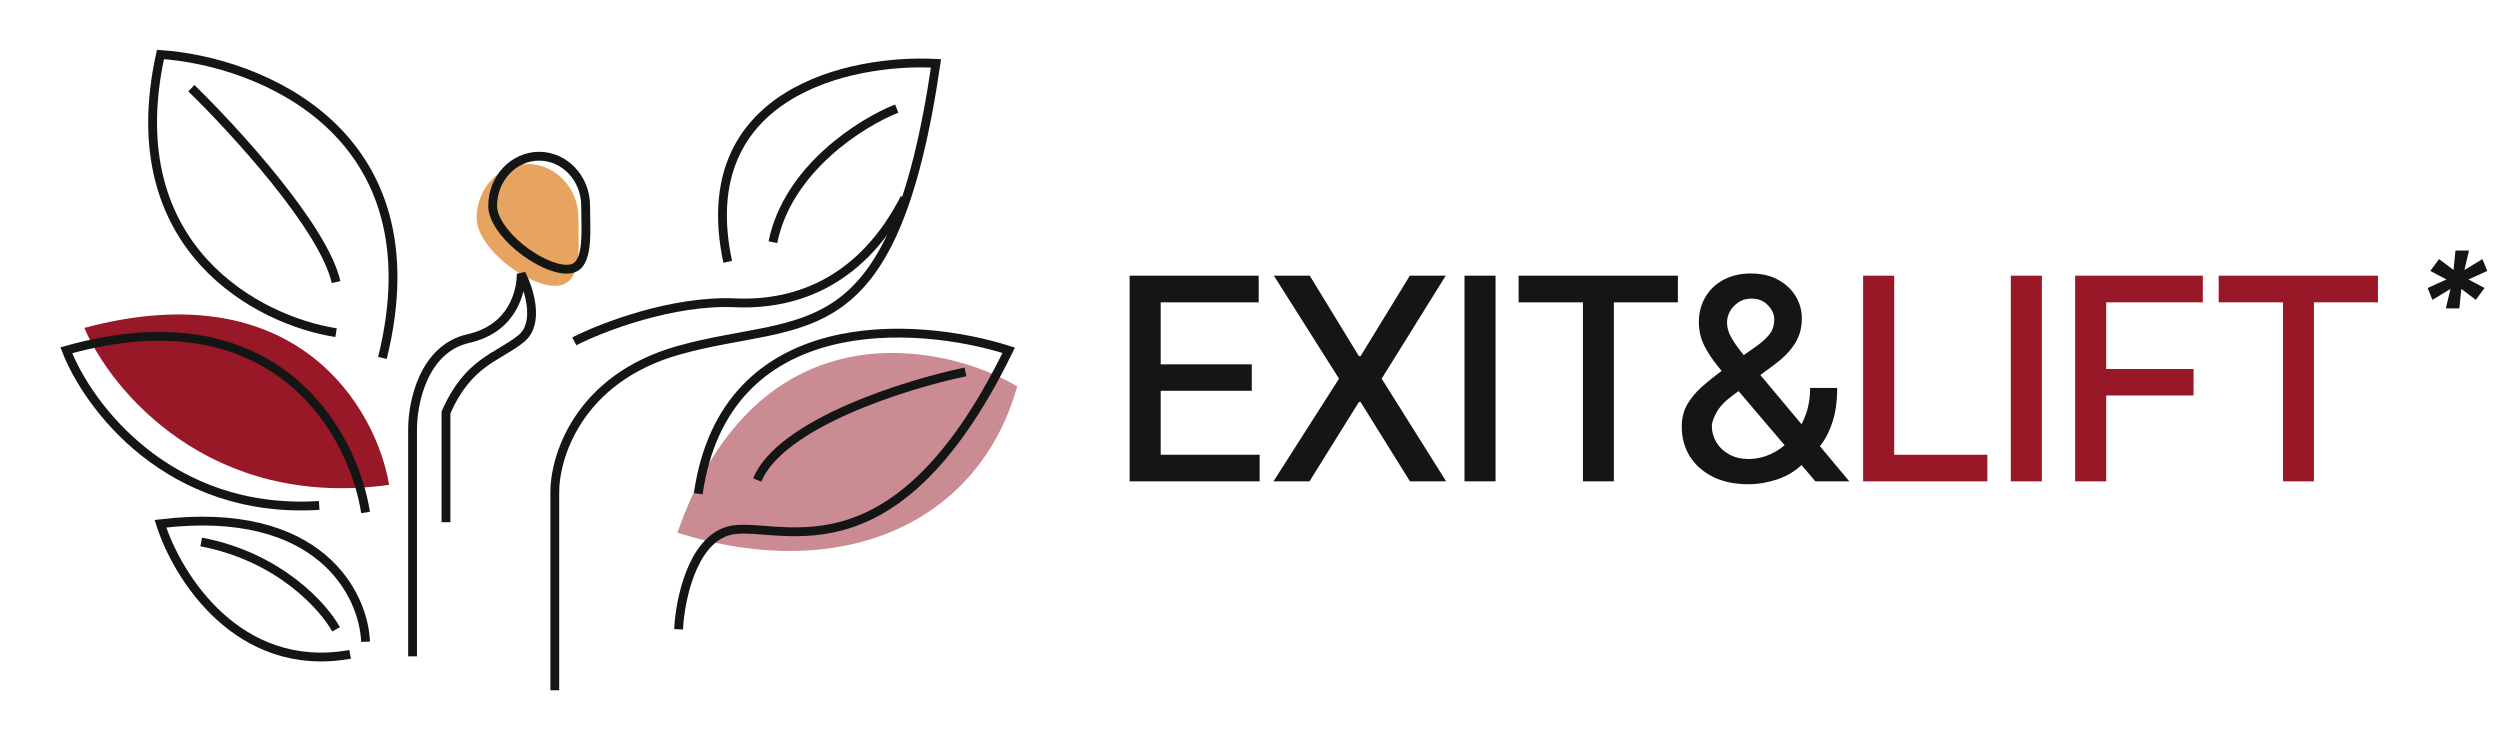 <?xml version="1.0" encoding="UTF-8"?> <svg xmlns="http://www.w3.org/2000/svg" width="283" height="84" viewBox="0 0 283 84" fill="none"><path d="M276.869 34.909L277.392 32.71L275.347 33.943L274.807 32.602L276.938 31.636L275.108 30.671L276.102 29.329L277.739 30.562L277.96 28.364H279.489L278.972 30.562L281.011 29.329L281.557 30.671L279.426 31.636L281.256 32.602L280.261 33.943L278.625 32.71L278.398 34.909H276.869Z" fill="#141615"></path><path d="M127.875 54.489V31.208H142.484V34.224H131.391V41.239H141.703V44.239H131.391V51.474H142.594V54.489H127.875ZM148.266 31.208L153.828 40.317H154.016L159.594 31.208H163.656L156.406 42.864L163.703 54.489H159.609L154.016 45.505H153.828L148.234 54.489H144.156L151.578 42.864L144.203 31.208H148.266ZM169.297 31.208V54.489H165.781V31.208H169.297ZM171.906 34.224V31.208H189.938V34.224H182.688V54.489H179.188V34.224H171.906ZM197.922 54.817C196.37 54.817 195.026 54.536 193.891 53.974C192.766 53.401 191.896 52.625 191.281 51.645C190.677 50.666 190.375 49.552 190.375 48.302C190.375 47.354 190.578 46.52 190.984 45.802C191.401 45.073 191.964 44.395 192.672 43.77C193.38 43.145 194.182 42.5 195.078 41.833L198.844 39.177C199.458 38.739 199.943 38.297 200.297 37.849C200.661 37.401 200.844 36.828 200.844 36.13C200.844 35.588 200.609 35.067 200.141 34.567C199.672 34.057 199.042 33.802 198.25 33.802C197.708 33.802 197.229 33.937 196.812 34.208C196.406 34.468 196.083 34.807 195.844 35.224C195.615 35.63 195.5 36.062 195.5 36.52C195.5 37.041 195.646 37.578 195.938 38.13C196.24 38.672 196.62 39.229 197.078 39.802C197.547 40.364 198.036 40.958 198.547 41.583L209.344 54.489H205.5L196.562 43.989C195.812 43.093 195.115 42.255 194.469 41.474C193.823 40.682 193.302 39.885 192.906 39.083C192.51 38.281 192.312 37.411 192.312 36.474C192.312 35.401 192.557 34.453 193.047 33.63C193.536 32.797 194.219 32.145 195.094 31.677C195.979 31.198 197.005 30.958 198.172 30.958C199.38 30.958 200.411 31.192 201.266 31.661C202.13 32.13 202.797 32.75 203.266 33.52C203.734 34.291 203.969 35.135 203.969 36.052C203.969 37.145 203.693 38.114 203.141 38.958C202.589 39.791 201.833 40.562 200.875 41.27L196.188 44.724C195.281 45.39 194.651 46.052 194.297 46.708C193.953 47.354 193.781 47.854 193.781 48.208C193.781 48.885 193.953 49.51 194.297 50.083C194.641 50.645 195.125 51.099 195.75 51.442C196.375 51.786 197.109 51.958 197.953 51.958C198.807 51.958 199.646 51.77 200.469 51.395C201.292 51.01 202.036 50.468 202.703 49.77C203.37 49.062 203.901 48.213 204.297 47.224C204.703 46.234 204.906 45.13 204.906 43.911H207.969C207.969 45.411 207.797 46.682 207.453 47.724C207.12 48.755 206.708 49.593 206.219 50.239C205.74 50.885 205.292 51.39 204.875 51.755C204.74 51.88 204.609 52.005 204.484 52.13C204.359 52.245 204.229 52.364 204.094 52.489C203.302 53.281 202.344 53.87 201.219 54.255C200.104 54.63 199.005 54.817 197.922 54.817Z" fill="#141615"></path><path d="M210.906 54.489V31.208H214.422V51.474H224.969V54.489H210.906ZM231.141 31.208V54.489H227.625V31.208H231.141ZM234.906 54.489V31.208H249.359V34.224H238.422V41.77H248.312V44.77H238.422V54.489H234.906ZM251.156 34.224V31.208H269.188V34.224H261.938V54.489H258.438V34.224H251.156Z" fill="#981827"></path><path d="M44.048 54.885C42.602 46.277 33.677 30.672 9.546 37.117C12.576 44.211 23.719 57.695 44.048 54.885Z" fill="#981827"></path><path opacity="0.5" d="M115.148 43.747C107.697 39.2 85.93 33.721 76.683 60.307C95.567 66.215 110.854 59.059 115.148 43.747Z" fill="#981827"></path><path d="M65.48 24.68C65.48 28.059 66.005 32.355 62.823 32.355C59.641 32.355 53.957 28.059 53.957 24.68C53.957 21.302 56.536 18.563 59.718 18.563C62.9 18.563 65.48 21.302 65.48 24.68Z" fill="#E7A360"></path><path d="M46.702 74.299V48.739C46.66 45.753 47.864 39.49 53.012 38.328C58.16 37.165 59.002 32.86 59.002 30.998C59.889 32.721 61.13 36.599 59.002 38.328C56.341 40.488 53.012 40.904 50.486 46.697V59.115" stroke="#141615"></path><path d="M66.293 23.302C66.293 23.742 66.302 24.187 66.31 24.63C66.334 25.947 66.358 27.242 66.166 28.318C66.04 29.027 65.829 29.566 65.517 29.923C65.225 30.258 64.804 30.476 64.136 30.476C63.442 30.476 62.565 30.238 61.619 29.799C60.681 29.363 59.708 28.744 58.828 28.02C57.947 27.296 57.174 26.477 56.625 25.65C56.072 24.817 55.77 24.011 55.77 23.302C55.77 20.171 58.154 17.685 61.032 17.685C63.91 17.685 66.293 20.171 66.293 23.302Z" stroke="#141615"></path><path d="M62.802 78.135V55.89C62.728 51.812 65.427 42.855 76.816 39.651C91.053 35.648 101.063 40.541 105.957 7.174C96.391 6.655 78.284 10.422 82.377 29.642M101.508 12.291C97.538 13.86 89.177 19.081 87.494 27.417M76.816 71.239C76.965 68.05 78.284 61.362 82.377 60.117C87.494 58.559 100.84 67.012 114.187 39.651C103.732 36.315 82.066 34.891 79.041 55.89M109.293 42.098C102.546 43.507 88.383 47.926 85.714 54.333M38.042 37.656C29.401 36.331 13.328 28.177 18.163 6.167C29.189 6.909 49.652 14.819 43.29 40.519M21.662 9.984C26.539 14.726 36.643 25.754 38.042 31.931M41.382 58.013C40.004 49.112 31.299 32.978 7.507 39.651C9.946 45.949 19.085 58.279 36.134 57.217M41.382 72.644C41.17 67.29 36.229 57.122 18.163 59.285C20.018 65.16 26.91 76.344 39.633 74.075M38.042 71.239C36.611 68.632 31.553 63.006 22.775 61.352" stroke="#141615"></path><path d="M65.009 38.639C68.114 37.053 76.108 33.961 83.242 34.278C90.377 34.596 97.704 31.644 102.416 22.428" stroke="#141615"></path></svg> 